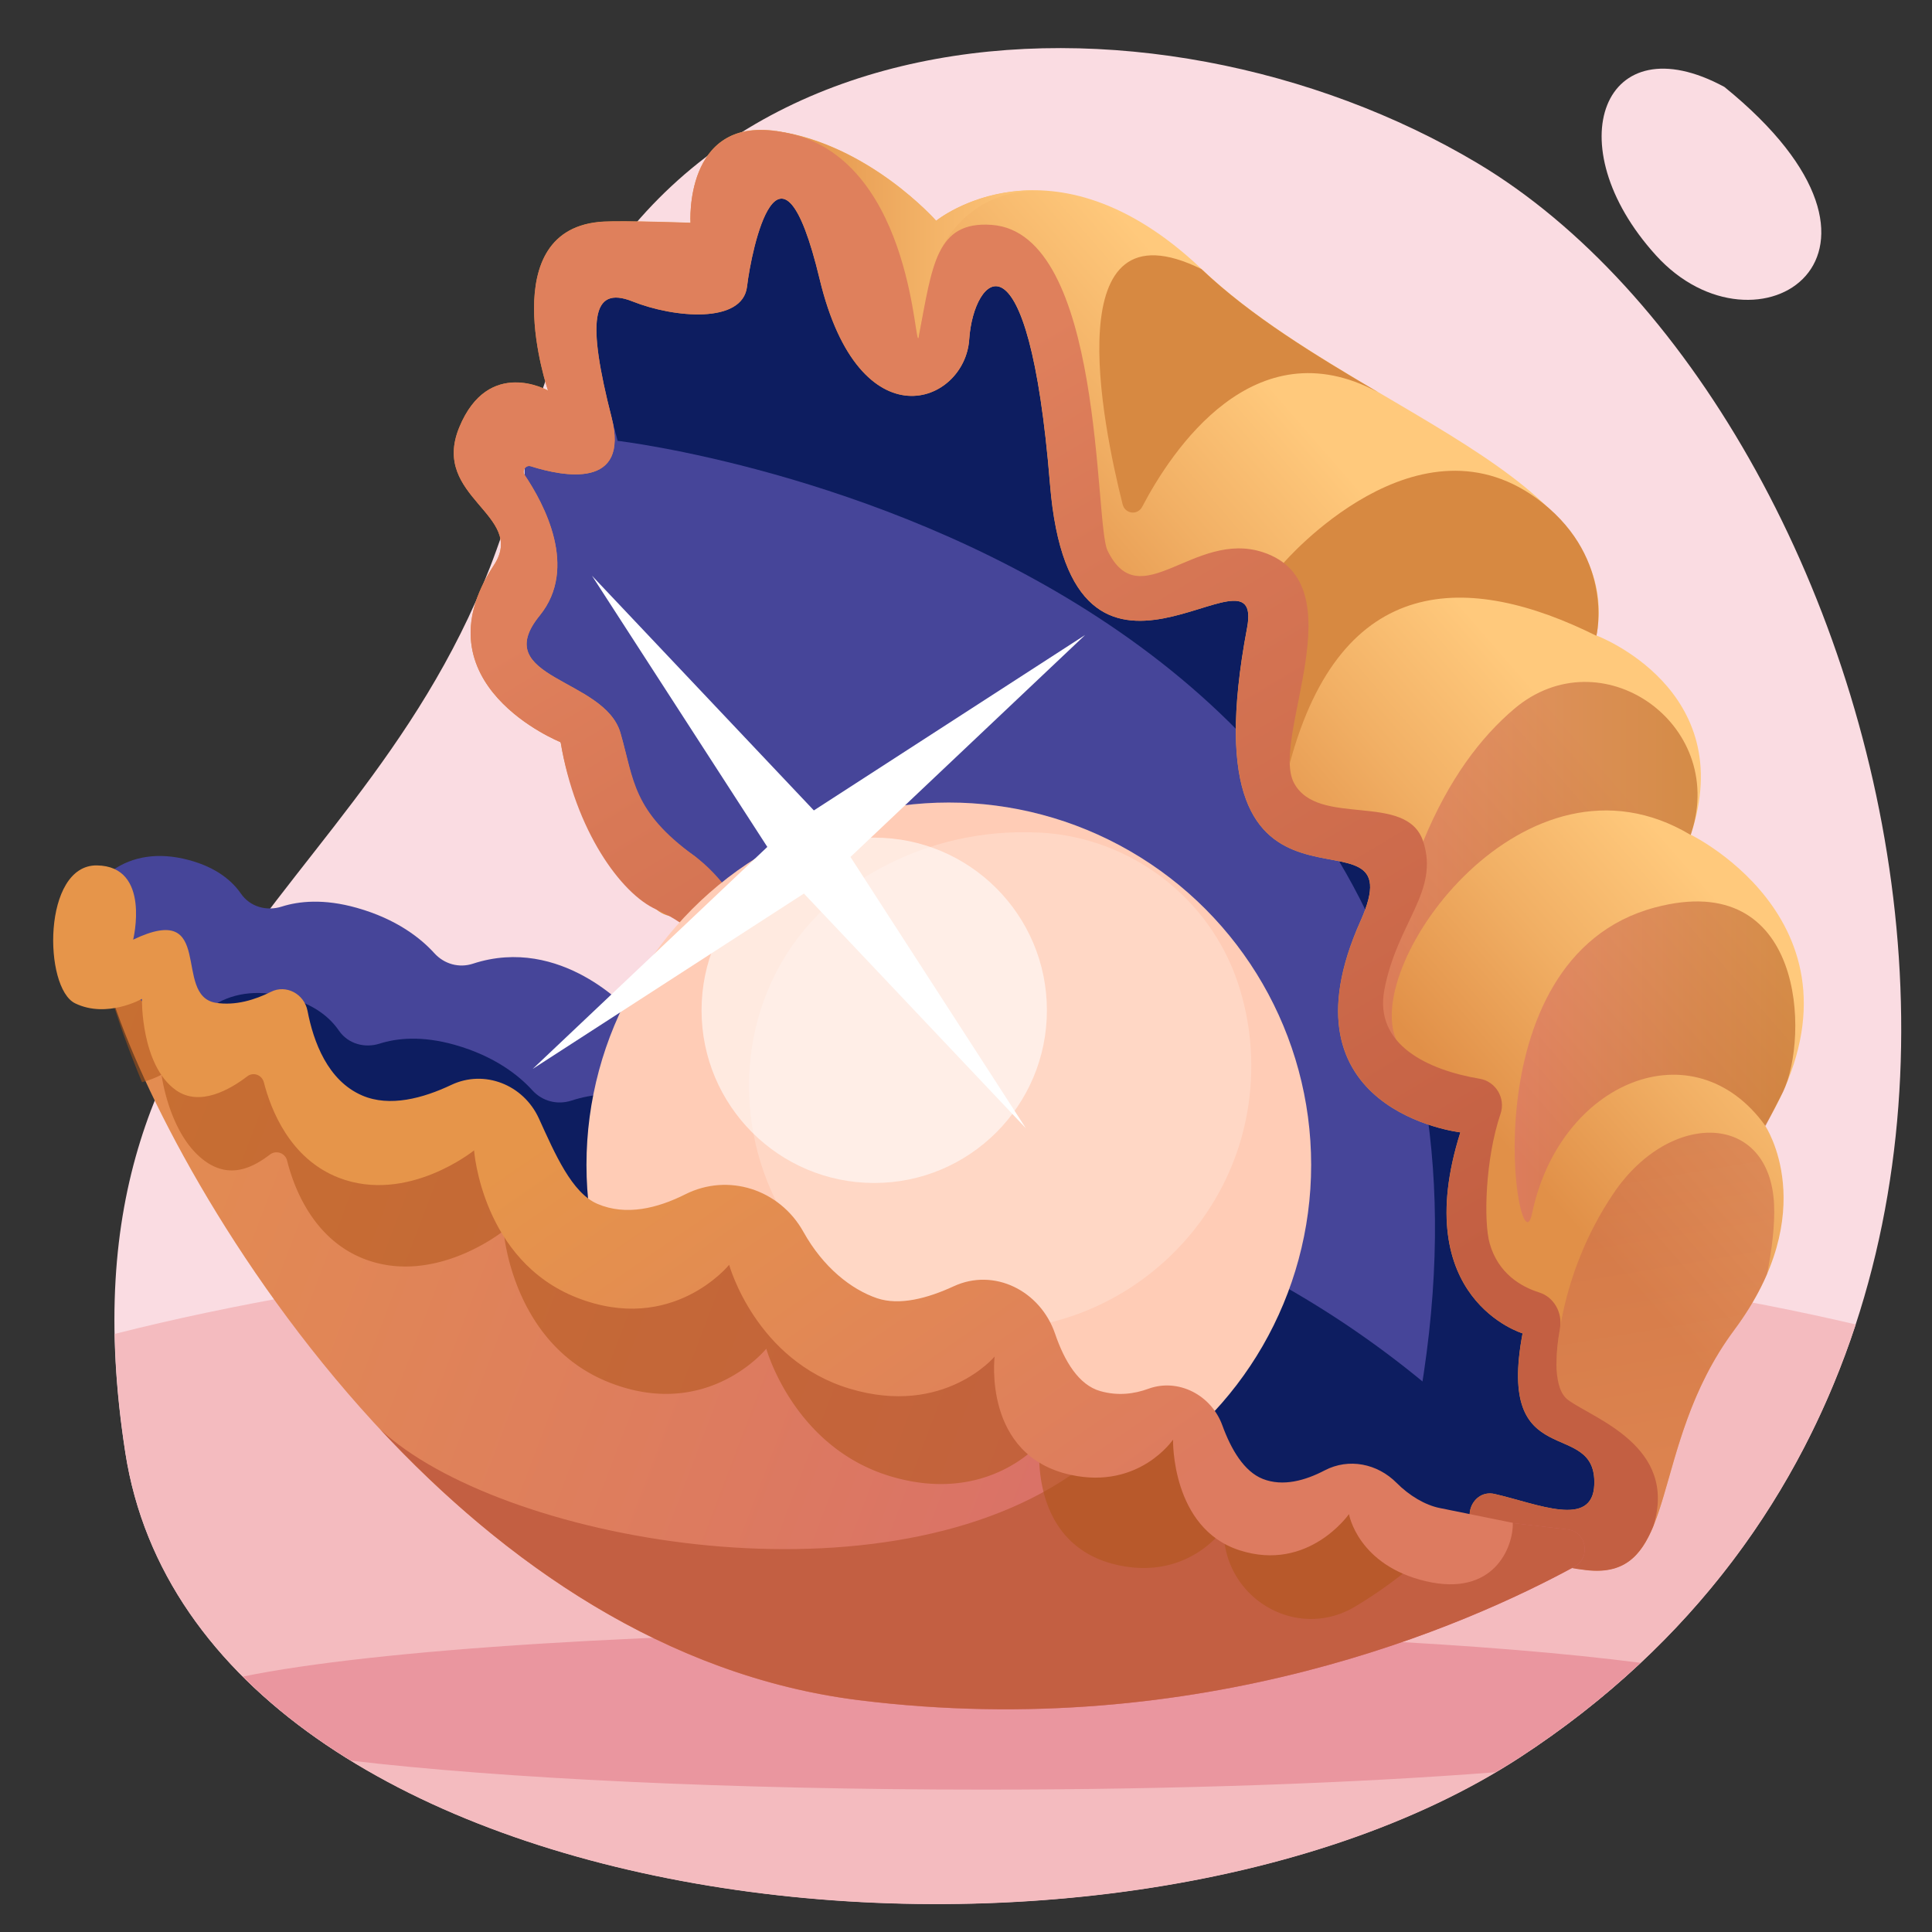 <svg xmlns="http://www.w3.org/2000/svg" xmlns:xlink="http://www.w3.org/1999/xlink" viewBox="0 0 208 208" xmlns:v="https://vecta.io/nano"><rect x="0" y="0" width="208" height="208" fill="#333333" stroke="none"/><defs><linearGradient id="A" x1="129.789" y1="86.408" x2="156.038" y2="63.543" xlink:href="#I"><stop offset="0" stop-color="#e19048"/><stop offset=".51" stop-color="#f1af64"/><stop offset="1" stop-color="#ffc97c"/></linearGradient><linearGradient id="B" x1="83.58" y1="26.16" x2="112.2" y2="26.16" xlink:href="#A"/><linearGradient id="C" x1="146.23" y1="92.67" x2="182.76" y2="92.67" xlink:href="#I"><stop offset="0" stop-color="#d86b6d"/><stop offset=".66" stop-color="#ba5a31"/><stop offset="1" stop-color="#ae5418"/></linearGradient><linearGradient id="D" x1="163.07" y1="114.31" x2="193.28" y2="114.31" xlink:href="#C"/><linearGradient id="E" x1="184.32" y1="170.11" x2="175.41" y2="117.13" xlink:href="#I"><stop offset="0" stop-color="#df805c"/><stop offset=".21" stop-color="#d87856"/><stop offset="1" stop-color="#c35f42"/></linearGradient><linearGradient id="F" x1="85.83" y1="50.83" x2="142.09" y2="145.32" xlink:href="#E"/><linearGradient id="G" x1="133.6" y1="175.49" x2="-20.88" y2="116.71" xlink:href="#I"><stop offset="0" stop-color="#d86b6d"/><stop offset=".36" stop-color="#dd7b5f"/><stop offset="1" stop-color="#e6954a"/></linearGradient><linearGradient id="H" x1="110.04" y1="171.64" x2="70.13" y2="114.15" xlink:href="#I"><stop offset="0" stop-color="#dd7b60"/><stop offset=".02" stop-color="#dd7b5f"/><stop offset="1" stop-color="#e6954a"/></linearGradient><linearGradient id="I" gradientUnits="userSpaceOnUse"/></defs><path d="M159.05,17.56c44.88,26.76,73,126.99,4.6,171.61-44.33,28.92-142.24,18.28-150.16-32.78-8.58-55.31,32.41-60.47,42.96-107.5C67.66-1,124.17-3.24,159.05,17.56Z" fill="#fadce2"/><path d="M108.17,133.31c-36.97,0-70.62,3.91-95.82,10.3.07,3.96.44,8.2,1.15,12.8,7.92,51.06,105.82,61.69,150.16,32.78,18.76-12.24,30.24-28.66,36.13-46.6-24.68-5.78-56.66-9.27-91.62-9.27Z" fill="#f4bbbf"/><path d="M105.98,175.6c-35.28,0-65.72,2-79.83,4.9,3.36,3.36,7.28,6.38,11.62,9.05,16.18,1.91,40.72,3.12,68.2,3.12,20.82,0,39.95-.7,55.04-1.87.9-.53,1.78-1.07,2.64-1.63,4.79-3.12,9.1-6.52,12.97-10.15-16.09-2.08-41.74-3.42-70.65-3.42Z" fill="#ea969f"/><g fill="#464599"><path d="M60.35 79.92l51.4 67.43 38.75 14.12 12.36 2.5 15.25-35.46-30.83-75.17L95 22.88l-11.08-3.71L71.05 29.6l-9.31 4.38L61 45.61l-4.56 1.08.04 4.47-2.67 17.13 6.54 11.63z"/><path d="M160.9,160.85l-93.22-52.08s-7.25-8.13-16.76-5.02c-1.49.49-3.09.05-4.16-1.13-1.45-1.6-4.05-3.67-8.34-4.88-3.57-1.01-6.26-.72-8.11-.13-1.61.51-3.39.02-4.37-1.4-.94-1.36-2.62-2.82-5.62-3.62-6.67-1.79-11.05,2.19-12.04,7.38-.98,5.19,36.64,36.17,36.64,36.17l95.2,33.65,21.1-5.43-.3-3.51Z"/></g><g fill="#0d1d60"><path d="M98.81,125.76l-20.58-2.23s-7.23-8.11-16.71-5.04c-1.51.49-3.13.08-4.21-1.11-1.45-1.6-4.05-3.67-8.34-4.89-3.57-1.01-6.26-.72-8.11-.13-1.61.51-3.39.02-4.37-1.4s-2.62-2.82-5.62-3.62c-6.67-1.79-11.05,2.19-12.04,7.38-.98,5.19,36.64,36.17,36.64,36.17l67.86,23.99,45.47-10.23h0c-17.49-21.97-42.62-35.94-69.98-38.9Z"/><path d="M66.49,47.46s110.1,12.79,84,114.01l22.62,4.58,8.01-60.28-55.98-72.83-41.23-13.77-21.66,12.1,4.24,16.18Z"/></g><path d="M159.21 164.92c-2.03-1.36-.67-4.61 1.69-4.08 4.65 1.06 10.58 3.75 10.74-1.03.24-7.3-10.61-.97-7.72-16.26 0 0-12.37-3.68-6.7-21.64 0 0-19.92-2.28-10.75-22.75 6.39-14.28-19.17 5.24-12.21-31.57 1.98-10.47-18.92 12.92-21.22-15.47s-8.24-22.54-8.7-15.58-11.81 11.38-16.1-6.49-7.35-3.21-7.82.81c-.48 4.02-7.84 3.38-12.33 1.59s-4.87 2.23-2.26 12.46c1.99 7.8-5.17 6.4-8.69 5.29-.54-.17-.98.46-.66.94 2.08 3.09 5.8 9.99 1.62 15.13-5.55 6.81 6.97 6.7 8.69 12.63 1.48 5.1 1.17 8.54 7.92 13.22 1.88 1.31 2.11 4.08.43 5.65h0c-1.26 1.18-3.16 1.25-4.48.14-3.24-2.71-8.75-8.56-10.3-18.01 0 0-15.63-6.24-7.19-19.05 3.59-5.45-6.86-7.27-3.72-14.86S59 42.04 59 42.04s-6-17.54 5.99-18.19c2.3-.12 9.35.13 9.35.13s-.7-11.31 9.25-9.88c9.96 1.43 17.2 9.66 17.2 9.66s12.42-10.12 28.56 5.19c16.13 15.32 45.79 22.2 42.53 39.47 0 0 15.39 5.76 10.15 21.45 0 0 20.81 10.09 8 31.31 0 0 6.21 9.19-3.3 21.97-9.52 12.77-5.69 27.07-15.97 25.87-5.22-.61-9.04-2.45-11.53-4.12z" fill="url(#A)"/><path d="M83.58 14.12h0c9.96 1.43 17.2 9.66 17.2 9.66s4.42-3.6 11.41-3.26c-8.02-.21-10.91 5.97-11.49 7.68s-1.78 8-1.78 8l.59 1.99-15.94-24.07z" fill="url(#B)"/><path d="M171.87,68.45c-13.74-6.84-27.46-6.91-33.01,13.72l-.67-21.56s14.58-17.02,27.86-6.49c7.79,6.18,5.82,14.33,5.82,14.33Z" fill="#d78941"/><path d="M146.23,111.09s2.53-9.62,6.99-20.5c2.75-6.69,6.2-11.23,9.82-14.29,9.27-7.83,22.83,1.52,19.08,13.28-.03.1-.07.21-.1.31-17.74-10.62-35.32,13.73-31.71,22.02l-4.07-.82Z" opacity=".53" fill="url(#C)"/><path d="M190.07,121.22c-7.71-10.75-22.16-4.81-25.13,9.43-1.45,6.95-7.26-27.49,13.23-32.95,16.14-4.3,16.61,13.93,13.79,19.86l-1.89,3.67Z" opacity=".53" fill="url(#D)"/><path d="M167.57 146.56s.07-9.12 6.16-18.11 16.85-8.75 17.27 1.28c.09 2.24-.25 4.88-.76 7.43-.81 1.89-1.95 3.9-3.52 6.02-6.21 8.33-6.74 17.3-9.21 22.21l-.79-4.88-8.93-8-.22-5.94z" opacity=".53" fill="url(#E)"/><path d="M148.31,42.2c-13.31-7.12-22.17,6.31-25.34,12.36-.5.95-1.85.78-2.11-.27-2.2-8.73-7.13-33.01,8.49-25.32,5.39,5.12,12.29,9.29,18.97,13.23h0Z" fill="#d78941"/><path d="M98.92 36.21c1.45-7.67 1.86-12.43 7.84-12 12.11.87 11.05 32.11 12.47 35.05 3.49 7.21 9.33-2.26 16.76.2 10.26 3.41.75 19.99 3.32 24.83 2.57 4.85 12.14.9 13.91 6.3 1.77 5.41-2.8 8.69-4.18 15.98-1.11 5.89 4.66 8.63 10.27 9.57 1.71.29 2.81 2.07 2.24 3.77-1.66 4.9-1.83 11.64-1.17 13.96.92 3.22 3.34 4.65 5.34 5.28 1.57.49 2.52 2.17 2.23 3.85-.49 2.8-.76 6.51.87 7.72 2.74 2.02 11.86 4.98 9.18 13.58-1.35 3.29-3.21 5.22-7.25 4.74-5.22-.61-9.04-2.45-11.53-4.12-2.03-1.36-.68-4.61 1.69-4.08 4.65 1.06 10.58 3.75 10.74-1.03.24-7.3-10.61-.97-7.72-16.26 0 0-12.37-3.68-6.7-21.64 0 0-19.92-2.28-10.75-22.75 6.39-14.28-19.17 5.24-12.21-31.57 1.98-10.47-18.92 12.92-21.22-15.47s-8.24-22.54-8.7-15.58-11.81 11.38-16.1-6.49-7.35-3.21-7.82.81c-.48 4.02-7.84 3.38-12.33 1.59s-4.87 2.23-2.26 12.46c1.99 7.8-5.17 6.4-8.69 5.29-.54-.17-.98.46-.66.94 2.08 3.09 5.8 9.99 1.62 15.13-5.55 6.81 6.97 6.7 8.69 12.63 1.48 5.1 1.28 8.37 7.92 13.22 5.87 4.29 9.59 14.46 7.91 16.04-1.26 1.18-4.7-7.02-11.96-10.24-3.83-1.7-8.75-8.56-10.31-18.01 0 0-15.63-6.24-7.19-19.05 3.59-5.45-6.86-7.27-3.72-14.86S59 42.06 59 42.06s-6-17.54 5.99-18.19c2.3-.12 9.35.13 9.35.13s-.7-11.31 9.25-9.88c.55.08 1.08.19 1.61.3 13.35 3.23 13.25 24.34 13.73 21.78z" fill="url(#F)"/><circle cx="102.15" cy="125.41" r="39.01" fill="#ffccb6"/><path d="M107.67 143.16l-1.35.03c-27.23-.04-35.52-36.83-11.53-49.72 5.07-2.73 10.93-4.15 17.1-3.83h.13c9.68.53 18.21 7 21.26 16.21 1.33 4.01 1.79 8.41 1.15 12.95-1.88 13.4-13.26 23.76-26.78 24.35z" fill="#ffd7c5"/><g fill="#fff"><circle cx="94.12" cy="108.77" r="18.59" opacity=".58"/><path d="M57.35 115.08l25.26-23.9-18.88-29.2 23.89 25.27 29.21-18.89-25.27 23.9 18.88 29.2L86.55 96.2l-29.2 18.88z"/></g><path d="M11.04,103.6c2.96,15.21,33.11,73.43,81.43,79.45,36.87,4.59,65.53-8.11,77.04-14.38,1.8-.98,1.28-3.77-.73-4l-5.93-.69-29.39-2.78-6.56-8.32-11.87.9-8.32-11.91-12.58,3.62-16.33-14.25-14.79,5.27-11.79-16.04-12.61,2.83-10.13-11.07-7.52,1.16-9.94-9.78Z" fill="url(#G)"/><path d="M168.79,164.66l-5.93-.69-29.39-2.78-5.7-7.22c-5.14,1.19-9.44,2.77-12.47,4.84-21.25,14.53-61.59,6.96-74.37-4.93h0c13.34,14.33,30.76,26.57,51.55,29.16,36.87,4.59,65.53-8.11,77.04-14.38,1.8-.98,1.28-3.77-.73-4Z" fill="#c35f42"/><path d="M152.01 165.15l2.17 1.38s-2.56 2.99-8.28 6.43c-6.16 3.7-13.99-.69-14.17-8.06v-.3s-3.74 5.54-11.32 3.91c-9.82-2.12-8.47-13.13-8.47-13.13s-5.61 6.69-16.06 3.56S82.5 145.2 82.5 145.2s-6.28 7.79-16.85 3.66-11.43-16.35-11.43-16.35-7.38 5.97-15 3.03c-5.47-2.11-7.57-7.63-8.31-10.58a1.17 1.17 0 0 0-1.86-.65c-1.89 1.44-4.3 2.6-6.94.72-3.9-2.78-4.72-9.33-4.72-9.33s-.85.48-2.1.81c-2.26-5.43-3.68-9.97-4.25-12.92l5.43 5.34-.05.23a3.44 3.44 0 0 0 .19-.09l4.37 4.3 7.52-1.16 1.84 2.01c.2.47.4.84.79.87l6.14 6.72c.96 1.96 2.4 3.72 4.54 4.64 3.05 1.32 6.3-4.52 9.43-6l11.79 16.04 1.93-.69c.87 1.23 1.84 2.19 2.95 2.67 3.17 1.35 6.83-5.7 9.91-7.25l14.4 12.57c2 2.65 4.42 4.37 6.71 5.14 2.47.84 4.88-5.72 7.8-7.07l8.32 11.91 3.91-.3c1.38 2.2 5.12.92 7.33 1.54 1.92.54 1.13 4.53 2.73 3.95.8-.29 1.61-.4 2.41-.35l2.03 2.58 2.74.02c.41.54.76 1.15 1 1.82.83 2.28 5.07-1.22 7.58-1.77h1.12l1.13.72c1.72 1.45 3.21 4.09 4.97 3.17z" fill="#ae5418" opacity=".53"/><path d="M14.33 101.19s1.97-7.94-3.9-8.02c-5.87-.07-5.76 13.19-2.34 14.85s7.19-.48 7.19-.48-.13 7.12 3.65 9.82c2.57 1.83 5.85-.07 7.69-1.48.65-.5 1.58-.16 1.79.65.73 2.87 2.77 8.22 8.07 10.27 7.4 2.85 14.56-2.95 14.56-2.95s.84 11.86 11.1 15.87 16.36-3.55 16.36-3.55 2.84 10.3 12.99 13.34 15.59-3.46 15.59-3.46-1.31 10.69 8.22 12.74c7.36 1.59 10.99-3.8 10.99-3.8s-.22 9.55 7.18 11.92 11.76-3.9 11.76-3.9.94 5.49 8.26 7.22 9.44-3.64 9.38-6.28l-7.89-1.6c-1.53-.31-3.24-1.31-4.62-2.7-2.08-2.09-5.15-2.7-7.74-1.35-2.08 1.09-4.5 1.78-6.67.92-2.02-.8-3.41-3.18-4.35-5.76-1.19-3.28-4.75-5.11-7.95-3.95-1.55.57-3.31.79-5.18.26-2.33-.65-3.87-3.22-4.88-6.18-1.59-4.64-6.56-7.12-10.91-5.11-2.84 1.31-5.85 2.1-8.25 1.29-2.79-.95-5.8-3.32-7.93-7.14-2.56-4.6-8.11-6.37-12.72-4.05-2.98 1.5-6.38 2.35-9.46 1.03-2.76-1.18-4.57-5.39-6.3-9.19-1.67-3.66-5.88-5.3-9.43-3.62-3.04 1.44-6.64 2.42-9.6 1.14-3.72-1.6-5.25-5.81-5.88-9.1-.35-1.84-2.31-2.88-3.94-2.06-1.69.85-3.82 1.52-5.94 1.18-4.71-.76.04-11.06-8.89-6.8z" fill="url(#H)"/><path d="M185.65,9.36c-13.01-7.05-18.18,6.21-7.37,18.13s29.73,0,7.37-18.13Z" fill="#fadce2"/></svg>